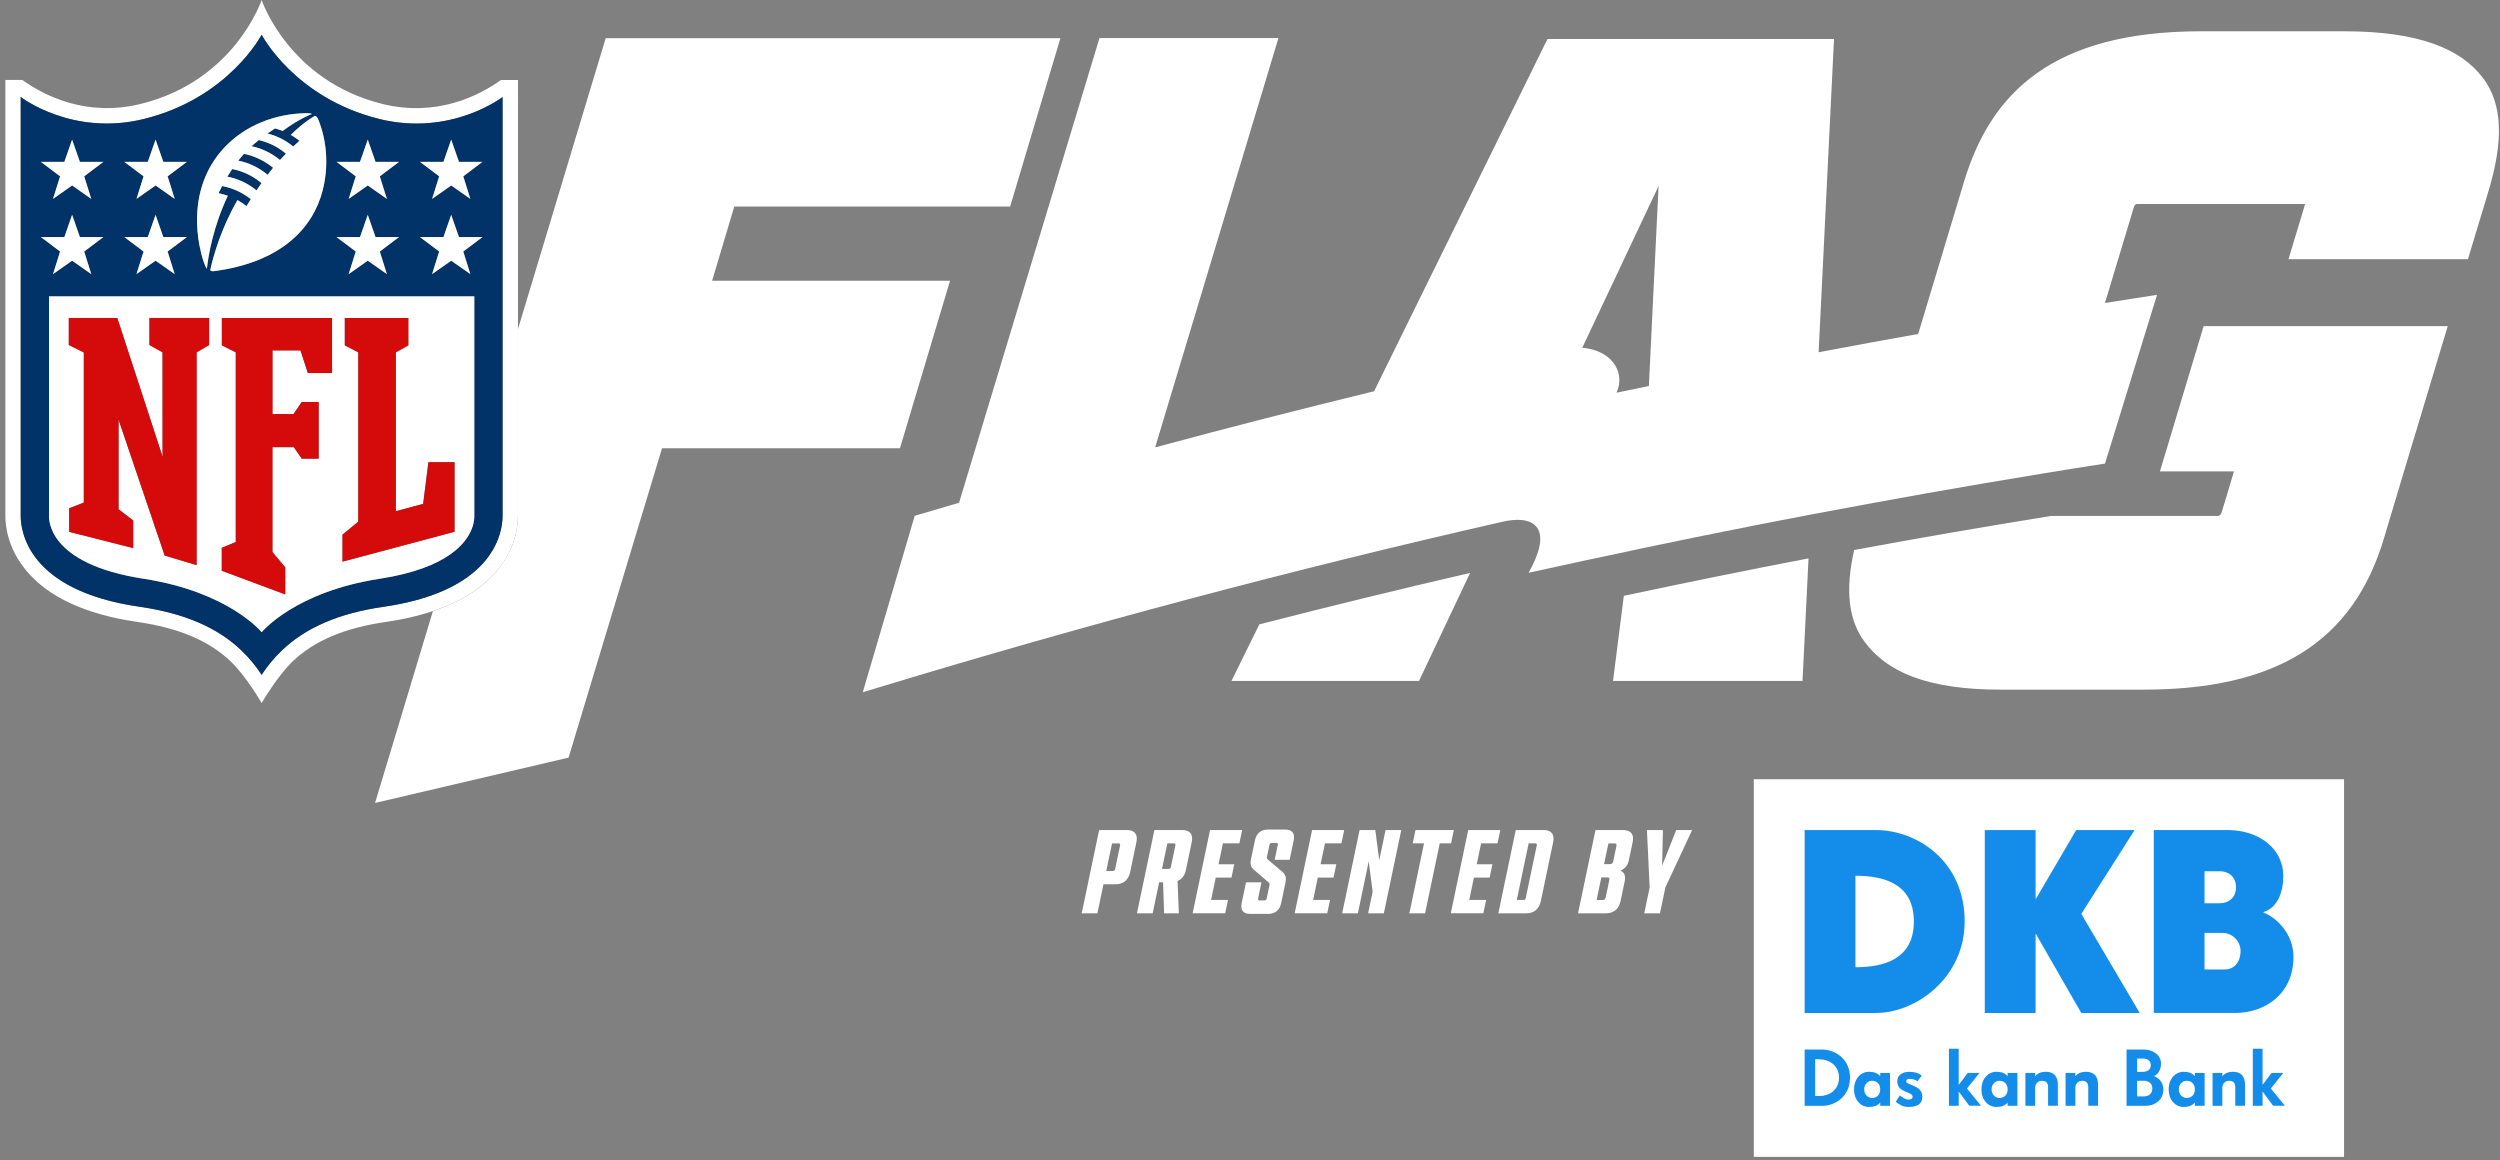<svg width="640" height="297" viewBox="0 0 640 297" fill="none" xmlns="http://www.w3.org/2000/svg">
<rect x="0" y="0" width="640" height="297" fill="#808080" stroke="none"/>
<g clip-path="url(#clip0_706_20053)">
<path d="M128.247 20.477C122.602 24.515 111.807 30.022 97.922 26.616C73.874 20.697 66.98 0 66.98 0C66.98 0 60.099 20.697 36.024 26.603C22.125 30.022 11.344 24.501 5.699 20.463H1.373V132.038C1.373 134.867 2.06 140.415 6.647 145.978C12.305 152.845 21.919 157.294 35.186 159.217C45.761 160.742 53.576 164.065 59.083 169.353C63.134 173.239 66.98 179.983 66.98 179.983C66.98 179.983 70.977 173.102 74.877 169.353C80.384 164.051 88.213 160.742 98.774 159.217C102.427 158.695 105.792 157.967 108.896 157.047C109.555 156.855 110.187 156.635 110.832 156.415C118.015 154.026 123.55 150.537 127.327 145.978C131.914 140.415 132.601 134.853 132.601 132.038V20.477H128.261H128.247ZM128.659 132.038C128.659 134.963 127.656 145.538 112.247 151.746C108.484 153.257 103.883 154.52 98.225 155.33C86.812 156.979 78.283 160.645 72.144 166.524C69.933 168.639 68.271 170.795 66.98 172.759C65.703 170.781 64.027 168.639 61.816 166.524C55.691 160.632 47.162 156.979 35.749 155.33C6.839 151.155 5.315 135.691 5.301 132.038V24.831C5.301 24.831 18.458 35.049 36.985 30.434C58.589 25.051 66.98 8.9 66.98 8.9C66.98 8.9 75.371 25.051 96.975 30.434C115.502 35.063 128.659 24.831 128.659 24.831V132.052V132.038Z" fill="white"/>
<path d="M60.992 41.119C63.876 41.696 66.417 43.001 68.505 44.745C68.944 44.168 69.411 43.55 69.919 42.96C67.461 40.941 64.645 39.787 62.448 39.389C61.954 39.952 61.432 40.556 60.992 41.119Z" fill="#013369"/>
<path d="M58.205 45.226C60.787 45.72 63.41 46.86 65.663 48.742C66.047 48.165 66.487 47.533 66.954 46.874C65.168 45.363 62.6 43.894 59.455 43.262C59.002 43.935 58.219 45.212 58.219 45.212L58.205 45.226Z" fill="#013369"/>
<path d="M64.412 37.425C67.022 37.974 69.48 39.142 71.677 40.941C72.172 40.391 72.68 39.869 73.216 39.32C71.719 38.084 69.521 36.614 66.266 35.832C65.703 36.299 65.044 36.821 64.412 37.411V37.425Z" fill="#013369"/>
<path d="M96.975 30.421C75.371 25.037 66.98 8.886 66.98 8.886C66.98 8.886 58.588 25.037 36.985 30.421C18.458 35.049 5.301 24.817 5.301 24.817V132.038C5.301 135.677 6.825 151.155 35.749 155.33C47.162 156.978 55.691 160.645 61.816 166.524C64.027 168.639 65.703 170.795 66.98 172.759C68.257 170.781 69.933 168.639 72.144 166.524C78.283 160.632 86.798 156.978 98.224 155.33C103.896 154.506 108.497 153.257 112.247 151.746C127.656 145.538 128.659 134.977 128.659 132.038V24.831C128.659 24.831 115.502 35.049 96.975 30.434V30.421ZM113.524 41.435L115.515 35.749L117.507 41.435H123.522L118.606 45.13L120.418 50.911L115.529 47.478L110.64 50.911L112.453 45.13L107.536 41.435H113.551H113.524ZM113.524 60.69L115.515 55.004L117.507 60.69H123.522L118.606 64.385L120.418 70.166L115.529 66.733L110.64 70.166L112.453 64.385L107.536 60.69H113.551H113.524ZM92.154 41.435L94.145 35.749L96.137 41.435H102.152L97.236 45.13L99.048 50.911L94.159 47.478L89.27 50.911L91.083 45.13L86.166 41.435H92.181H92.154ZM92.154 60.69L94.145 55.004L96.137 60.69H102.152L97.236 64.385L99.048 70.166L94.159 66.733L89.27 70.166L91.083 64.385L86.166 60.69H92.181H92.154ZM78.393 28.965C79.464 28.951 79.876 29.143 79.876 29.143C79.876 29.143 76.401 30.462 72.377 33.511C72.377 33.511 71.402 33.112 70.4 32.865C69.754 33.291 69.095 33.73 68.477 34.17C70.345 34.623 72.762 35.598 75.069 37.493C75.577 37.013 76.126 36.505 76.662 36.024C76.14 35.598 75.248 34.966 74.437 34.513C77.994 31.025 80.549 29.693 80.549 29.693C81.057 29.651 81.345 30.269 81.496 30.64C83.666 35.983 84.202 42.534 82.582 48.81C80.109 58.369 72.006 67.186 54.688 69.425C54.317 69.466 53.864 69.356 53.823 69.136C54.619 65.497 56.569 58.561 60.786 51.214C61.61 51.667 62.365 52.175 63.107 52.766C63.354 52.34 63.697 51.804 64.206 50.98C62.09 49.305 59.632 48.151 56.858 47.629C56.858 47.629 56.322 48.645 55.938 49.456C55.938 49.456 57.023 49.648 58.314 50.115C54.564 58.067 53.301 65.483 52.957 68.848C51.9 67.145 51.062 63.258 50.774 61.116C48.027 40.968 62.585 29.184 78.393 28.978V28.965ZM37.836 41.435L39.828 35.749L41.819 41.435H47.835L42.918 45.13L44.731 50.911L39.842 47.478L34.952 50.911L36.765 45.13L31.848 41.435H37.864H37.836ZM37.836 60.69L39.828 55.004L41.819 60.69H47.835L42.918 64.385L44.731 70.166L39.842 66.733L34.952 70.166L36.765 64.385L31.848 60.69H37.864H37.836ZM16.48 41.435L18.472 35.749L20.463 41.435H26.479L21.562 45.13L23.375 50.911L18.485 47.478L13.596 50.911L15.409 45.13L10.492 41.435H16.508H16.48ZM10.465 60.69H16.48L18.472 55.004L20.463 60.69H26.479L21.562 64.385L23.375 70.166L18.485 66.733L13.596 70.166L15.409 64.385L10.492 60.69H10.465ZM121.421 132.024C121.421 132.408 121.723 137.435 115.199 141.981C111.629 144.467 106.025 146.815 97.194 148.175C75.385 151.54 66.993 161.854 66.993 161.854C66.993 161.854 58.602 151.526 36.793 148.175C11.824 144.33 12.552 132.614 12.552 132.024V75.88H121.421V132.024Z" fill="#013369"/>
<path d="M12.553 75.866V132.01C12.553 132.601 11.812 144.316 36.794 148.161C58.603 151.526 66.994 161.84 66.994 161.84C66.994 161.84 75.386 151.512 97.195 148.161C106.026 146.802 111.629 144.453 115.2 141.967C121.724 137.421 121.422 132.395 121.422 132.01V75.866H12.553ZM53.535 88.323L50.335 90.204V144.673L42.163 142.228L30.352 107.427V130.362L34.102 133.233V140.306L17.703 136.144V130.115L21.453 128.645V90.204L17.607 88.309V81.387H30.023L41.614 116.889V90.191L38.249 88.309V81.387H53.535V88.309V88.323ZM85.013 95.492H78.819L76.938 89.71H69.755V105.998H75.138L77.254 102.908H81.58V117.411H77.254L75.207 114.486H69.741V141.336L73.01 145.25V152.172L56.763 146.115V140.237L60.347 138.767V90.204L56.776 88.405V81.401H84.986V95.492H85.013ZM87.678 143.78V136.858L91.715 133.548V90.204L88.268 88.405V81.401H104.529V88.405L101.329 90.204V130.87L108.32 128.989L109.666 118.331H116.354V136.13L87.678 143.78Z" fill="white"/>
<path d="M38.249 88.323L41.601 90.204L41.614 116.917L30.023 81.401H17.607V88.323L21.453 90.232V128.673L17.704 130.129V136.158L34.102 140.319V133.246L30.352 130.376V107.44L42.164 142.228L50.335 144.673V90.204L53.535 88.323V81.401H38.249V88.323Z" fill="#D50A0A"/>
<path d="M56.803 88.405L60.36 90.204V138.767L56.775 140.237V146.115L73.023 152.172V145.25L69.754 141.336V114.472H75.22L77.253 117.411H81.579V102.908H77.253L75.138 105.998H69.754V89.71H76.923L78.805 95.492H85.012V81.401H56.803V88.405Z" fill="#D50A0A"/>
<path d="M109.677 118.331L108.332 128.989L101.341 130.87V90.204L104.541 88.405V81.401H88.266V88.405L91.713 90.204V133.549L87.676 136.858V143.78L116.366 136.13V118.331H109.677Z" fill="#D50A0A"/>
<path d="M20.447 60.69L18.456 54.991L16.478 60.69H10.463L15.38 64.385L13.567 70.167L18.456 66.733L23.359 70.167L21.546 64.385L26.463 60.69H20.447Z" fill="white"/>
<path d="M41.805 60.69L39.827 54.991L37.836 60.69H31.82L36.751 64.385L34.938 70.167L39.827 66.733L44.716 70.167L42.904 64.385L47.834 60.69H41.805Z" fill="white"/>
<path d="M18.456 35.749L16.478 41.435H10.463L15.38 45.143L13.567 50.912L18.456 47.478L23.359 50.912L21.546 45.143L26.463 41.435H20.447L18.456 35.749Z" fill="white"/>
<path d="M39.827 35.749L37.836 41.435H31.82L36.751 45.143L34.938 50.912L39.827 47.478L44.716 50.912L42.904 45.143L47.834 41.435H41.805L39.827 35.749Z" fill="white"/>
<path d="M115.501 54.991L113.523 60.69H107.508L112.425 64.385L110.612 70.167L115.501 66.733L120.404 70.167L118.591 64.385L123.508 60.69H117.492L115.501 54.991Z" fill="white"/>
<path d="M96.139 60.69L94.147 54.991L92.156 60.69H86.141L91.071 64.385L89.258 70.167L94.147 66.733L99.037 70.167L97.224 64.385L102.154 60.69H96.139Z" fill="white"/>
<path d="M110.612 50.912L115.501 47.478L120.404 50.912L118.591 45.143L123.508 41.435H117.492L115.501 35.749L113.523 41.435H107.508L112.425 45.143L110.612 50.912Z" fill="white"/>
<path d="M94.147 35.749L92.156 41.435H86.141L91.071 45.143L89.258 50.912L94.147 47.478L99.037 50.912L97.224 45.143L102.154 41.435H96.139L94.147 35.749Z" fill="white"/>
<path d="M80.55 29.706C80.55 29.706 77.996 31.039 74.439 34.527C75.235 34.98 76.141 35.612 76.663 36.038C76.128 36.518 75.578 37.027 75.07 37.507C72.749 35.598 70.346 34.637 68.478 34.184C69.096 33.744 69.755 33.305 70.401 32.879C71.403 33.14 72.378 33.524 72.378 33.524C76.402 30.476 79.877 29.157 79.877 29.157C79.877 29.157 79.479 28.965 78.394 28.979C62.586 29.184 48.028 40.954 50.775 61.116C51.063 63.258 51.901 67.145 52.959 68.848C53.316 65.497 54.566 58.067 58.315 50.115C57.01 49.648 55.939 49.456 55.939 49.456C56.324 48.659 56.859 47.629 56.859 47.629C59.633 48.151 62.078 49.305 64.207 50.98C63.699 51.804 63.355 52.34 63.108 52.766C62.366 52.175 61.611 51.681 60.787 51.214C56.571 58.561 54.62 65.497 53.824 69.136C53.865 69.356 54.332 69.48 54.689 69.425C72.008 67.186 80.111 58.369 82.583 48.81C84.203 42.548 83.668 35.983 81.498 30.64C81.347 30.27 81.044 29.638 80.55 29.679V29.706ZM65.662 48.742C63.41 46.874 60.787 45.72 58.205 45.226C58.205 45.226 59.002 43.935 59.441 43.276C62.6 43.894 65.154 45.363 66.94 46.888C66.487 47.547 66.047 48.178 65.649 48.755L65.662 48.742ZM68.505 44.745C66.418 43.001 63.877 41.696 60.993 41.119C61.432 40.556 61.954 39.952 62.449 39.389C64.646 39.773 67.462 40.941 69.92 42.96C69.412 43.564 68.945 44.168 68.505 44.745ZM71.664 40.954C69.467 39.155 67.022 37.988 64.399 37.439C65.031 36.848 65.676 36.326 66.253 35.859C69.522 36.642 71.705 38.098 73.202 39.348C72.667 39.897 72.145 40.433 71.664 40.968V40.954Z" fill="white"/>
<path d="M243.214 71.87H182.304L187.976 52.876H258.596L271.464 9.779H155.056L132.601 84.244V132.038C132.601 134.853 131.914 140.415 127.327 145.978C123.564 150.551 118.015 154.026 110.833 156.415L96.014 205.555L145.552 193.95L169.476 114.761H230.386L243.214 71.856V71.87Z" fill="white"/>
<path d="M412.938 174.324H461.446L462.984 142.943C447.231 145.95 431.465 149.178 415.698 152.529L412.938 174.311V174.324Z" fill="white"/>
<path d="M315.262 174.311H363.275L376.35 146.664C358.359 150.826 340.381 155.207 322.39 159.835L315.262 174.311Z" fill="white"/>
<path d="M552.941 120.68H571.894L568.818 130.925C568.474 132.038 568.158 132.079 567.458 132.079H525.075C508.279 134.784 491.468 137.682 474.658 140.8C472.351 151.128 473.188 158.723 477.336 164.312C482.926 171.838 492.979 176.549 512.165 176.549H548.766C582.208 176.549 602.328 164.683 610.322 137.71L615.417 120.693L626.624 83.488H564.134L552.941 120.693V120.68Z" fill="white"/>
<path d="M635.715 20.065C630.098 12.498 619.221 8.007 600.09 8.007H563.489C525.048 8.007 509.515 24.117 502.758 46.627L491.056 85.493C482.569 87.004 474.067 88.57 465.566 90.177L469.508 9.985H396.155L351.767 100.161C333.075 104.707 314.397 109.487 295.719 114.527L327.279 9.751H281.463L245.521 128.7C241.731 129.813 237.954 130.912 234.164 132.051C229.727 147.09 225.305 162.142 220.869 177.209C222.325 176.769 223.781 176.343 225.237 175.89C278.085 159.849 331.043 145.772 384 133.713C392.79 131.488 397.254 135.073 392.158 145.044C391.897 145.552 391.623 146.074 391.321 146.623C392.035 146.458 392.735 146.321 393.449 146.17C401.36 144.398 409.257 142.736 417.168 141.061C418.033 140.882 418.898 140.69 419.764 140.498C439.197 136.405 458.617 132.587 478.037 129.03C488.049 127.19 498.061 125.404 508.073 123.701C518.346 121.971 528.605 120.254 538.878 118.675C542.119 108.168 545.346 97.689 548.588 87.197C549.274 84.958 550.483 81.044 552.2 75.481C547.764 76.141 543.314 76.882 538.878 77.569L546.184 53.301C546.5 52.216 546.898 52.216 547.324 52.216H590.119L585.848 66.362H631.788L636.91 49.401L636.952 49.264C641.017 35.942 640.619 26.657 635.729 20.065H635.715ZM422.098 98.829C419.338 99.406 416.577 99.942 413.817 100.532C415.053 98.005 414.764 94.901 412.746 92.525C411.221 90.726 408.68 89.38 405.068 89.009L424.598 47.615L422.112 98.815L422.098 98.829Z" fill="white"/>
<path d="M281.378 212.491H288.464C290.469 212.491 291.335 213.59 290.923 215.595L289.316 223.272C288.89 225.277 287.572 226.376 285.566 226.376H282.49L280.938 233.806H276.914L281.378 212.491ZM284.88 222.97C285.182 222.97 285.402 222.791 285.47 222.489L286.748 216.405C286.816 216.103 286.665 215.911 286.363 215.911H284.687L283.204 222.97H284.88Z" fill="white"/>
<path d="M295.538 212.491H302.625C304.63 212.491 305.495 213.59 305.083 215.595L303.586 222.75C303.297 224.123 302.542 225.099 301.457 225.524L301.787 233.806H298.01L297.749 225.854H296.746L295.085 233.806H291.061L295.524 212.491H295.538ZM299.15 222.448C299.452 222.448 299.672 222.269 299.74 221.967L300.908 216.391C300.976 216.089 300.825 215.897 300.523 215.897H298.848L297.474 222.448H299.15Z" fill="white"/>
<path d="M309.778 212.491H317.991L317.277 215.897H313.074L311.948 221.253H315.972L315.258 224.659H311.234L310.039 230.386H314.365L313.651 233.792H305.314L309.778 212.477V212.491Z" fill="white"/>
<path d="M317.868 231.183L318.981 225.881H322.936L322.071 230.029C322.002 230.331 322.153 230.51 322.456 230.51H323.678C324.007 230.51 324.2 230.331 324.268 230.029L324.983 226.623C325.051 226.321 324.996 226.101 324.763 225.895L321.041 222.695C320.244 222.022 319.983 221.198 320.231 220.045L321.261 215.114C321.632 213.342 322.813 212.367 324.571 212.367H329.02C330.792 212.367 331.561 213.342 331.19 215.114L330.147 220.113H326.315L327.111 216.281C327.18 215.979 327.056 215.787 326.727 215.787H325.573C325.271 215.787 325.051 215.966 324.983 216.281L324.351 219.303C324.282 219.605 324.337 219.825 324.557 220.031L328.306 223.203C329.103 223.904 329.322 224.728 329.089 225.881L327.977 231.21C327.606 232.982 326.425 233.957 324.667 233.957H320.038C318.267 233.957 317.498 232.982 317.868 231.21V231.183Z" fill="white"/>
<path d="M335.901 212.491H344.114L343.4 215.897H339.197L338.071 221.253H342.095L341.381 224.659H337.357L336.162 230.386H340.488L339.774 233.792H331.438L335.901 212.477V212.491Z" fill="white"/>
<path d="M348.057 212.491H352.081L353.084 220.223L354.704 212.491H358.729L354.265 233.806H350.241L351.395 228.257L350.392 220.525L347.618 233.806H343.594L348.057 212.491Z" fill="white"/>
<path d="M362.38 212.491H372.186L371.472 215.897H368.574L364.825 233.806H360.801L364.55 215.897H361.652L362.366 212.491H362.38Z" fill="white"/>
<path d="M375.868 212.491H384.081L383.367 215.897H379.164L378.038 221.253H382.062L381.348 224.659H377.324L376.129 230.386H380.455L379.741 233.792H371.404L375.868 212.477V212.491Z" fill="white"/>
<path d="M388.022 212.491H395.15C397.155 212.491 398.02 213.59 397.608 215.595L394.449 230.702C394.024 232.707 392.705 233.806 390.7 233.806H383.572L388.036 212.491H388.022ZM390 230.4C390.329 230.4 390.522 230.221 390.59 229.905L393.419 216.391C393.488 216.089 393.365 215.897 393.035 215.897H391.332L388.297 230.386H390V230.4Z" fill="white"/>
<path d="M408.444 212.491H415.503C417.508 212.491 418.374 213.59 417.962 215.595L417 220.168C416.739 221.445 416.066 222.42 414.817 222.874C415.874 223.327 416.204 224.22 415.915 225.648L414.858 230.702C414.432 232.707 413.114 233.806 411.108 233.806H403.98L408.444 212.491ZM410.298 230.4C410.696 230.4 410.944 230.18 411.04 229.796L412.001 225.222C412.083 224.824 411.919 224.618 411.52 224.618H409.941L408.732 230.4H410.312H410.298ZM412.221 221.198C412.619 221.198 412.866 220.978 412.962 220.594L413.814 216.515C413.896 216.117 413.732 215.911 413.333 215.911H411.754L410.641 221.212H412.221V221.198Z" fill="white"/>
<path d="M425.707 212.491L425.501 221.624L429.113 212.491H433.192L426.339 227.172L424.952 233.806H420.928L422.315 227.172L421.614 212.491H425.693H425.707Z" fill="white"/>
<path d="M600.077 199.485H448.977V296.158H600.077V199.485Z" fill="white"/>
<path d="M461.984 212.491H480.196C490.606 212.491 502.953 220.292 502.953 235.907C502.953 250.218 490.592 259.324 480.196 259.324H461.984V212.505V212.491ZM489.947 235.894C489.947 226.142 482.146 224.192 474.99 224.192V247.609C482.146 247.609 489.947 245.658 489.947 235.907V235.894Z" fill="#148DEA"/>
<path d="M508.104 212.491H521.11V230.043H521.233L531.506 212.491H546.462L532.811 233.957L547.767 259.324H532.811L521.233 239.162H521.11V259.324H508.104V212.505V212.491Z" fill="#148DEA"/>
<path d="M551.352 212.491H570.208C578.668 212.491 584.519 217.559 584.519 224.192C584.519 228.615 582.953 232.391 579.451 233.49V233.614C582.376 234.712 587.128 238.682 587.128 244.999C587.128 254.366 579.973 259.31 572.172 259.31H551.365V212.491H551.352ZM568.327 231.224C570.538 231.224 572.419 229.796 572.419 227.131C572.419 224.467 570.538 223.039 568.327 223.039H564.358V231.238H568.327V231.224ZM569.494 248.185C572.09 248.185 573.587 246.098 573.587 243.502C573.587 240.906 571.499 238.819 568.903 238.819H564.358V248.185H569.494Z" fill="#148DEA"/>
<path d="M466.489 283.083H461.984V268.676H466.393C469.799 268.676 473.603 271.08 473.603 275.887C473.603 280.694 469.799 283.097 466.503 283.097L466.489 283.083ZM465.789 271.176H464.69V280.584H465.789C468.192 280.584 470.788 279.087 470.788 275.887C470.788 272.687 468.192 271.19 465.789 271.19V271.176Z" fill="#148DEA"/>
<path d="M481.337 283.083V282.287H481.296C480.636 283.083 479.634 283.385 478.439 283.385C476.434 283.385 474.635 281.682 474.635 278.881C474.635 276.079 476.434 274.376 478.439 274.376C479.634 274.376 480.636 274.678 481.296 275.475H481.337V274.678H483.836V283.083H481.337ZM479.236 276.683C478.233 276.683 477.23 277.48 477.23 278.881C477.23 280.282 478.233 281.078 479.236 281.078C480.43 281.078 481.337 280.282 481.337 278.881C481.337 277.48 480.43 276.683 479.236 276.683Z" fill="#148DEA"/>
<path d="M488.546 283.385C487.104 283.385 486.06 282.699 485.305 282.026L486.39 280.405C486.925 280.941 487.832 281.49 488.546 281.49C489.26 281.49 489.631 281.229 489.631 280.776C489.631 279.334 485.703 279.856 485.703 276.793C485.703 275.173 487.104 274.39 488.724 274.39C490.167 274.39 491.059 274.651 491.966 275.365L490.881 276.807C490.345 276.45 489.617 276.189 488.903 276.189C488.464 276.189 487.997 276.271 487.997 276.807C487.997 277.892 492.117 277.713 492.117 280.762C492.117 282.809 490.51 283.385 488.532 283.385H488.546Z" fill="#148DEA"/>
<path d="M504.135 283.083L501.47 279.485H501.429V283.083H498.93V268.47H501.429V277.672H501.47L503.737 274.664H506.744L503.544 278.661L507.143 283.069H504.135V283.083Z" fill="#148DEA"/>
<path d="M513.954 283.083V282.287H513.913C513.254 283.083 512.251 283.385 511.056 283.385C509.051 283.385 507.252 281.682 507.252 278.881C507.252 276.079 509.051 274.376 511.056 274.376C512.251 274.376 513.254 274.678 513.913 275.475H513.954V274.678H516.454V283.083H513.954ZM511.853 276.683C510.85 276.683 509.848 277.48 509.848 278.881C509.848 280.282 510.85 281.078 511.853 281.078C513.048 281.078 513.954 280.282 513.954 278.881C513.954 277.48 513.048 276.683 511.853 276.683Z" fill="#148DEA"/>
<path d="M524.309 283.083V278.482C524.309 277.288 523.911 276.683 522.703 276.683C521.7 276.683 521 277.48 521 278.482V283.083H518.5V274.678H521V275.475H521.041C521.7 274.678 522.703 274.376 523.746 274.376C525.71 274.376 526.809 275.475 526.809 277.672V283.07H524.309V283.083Z" fill="#148DEA"/>
<path d="M534.597 283.083V278.482C534.597 277.288 534.198 276.683 532.99 276.683C531.987 276.683 531.287 277.48 531.287 278.482V283.083H528.787V274.678H531.287V275.475H531.328C531.987 274.678 532.99 274.376 534.033 274.376C535.997 274.376 537.096 275.475 537.096 277.672V283.07H534.597V283.083Z" fill="#148DEA"/>
<path d="M549.207 283.083H544.4V268.676H548.809C551.212 268.676 553.218 270.132 553.218 272.275C553.218 273.882 552.421 275.076 551.418 275.475C552.421 275.873 553.822 276.876 553.822 278.881C553.822 281.476 551.817 283.083 549.221 283.083H549.207ZM548.603 270.984H547.106V274.39H548.603C549.606 274.39 550.608 273.895 550.608 272.687C550.608 271.478 549.606 270.984 548.603 270.984ZM548.795 276.683H547.092V280.68H548.795C550.196 280.68 550.993 279.883 550.993 278.675C550.993 277.466 550.196 276.67 548.795 276.67V276.683Z" fill="#148DEA"/>
<path d="M561.884 283.083V282.287H561.843C561.183 283.083 560.181 283.385 558.986 283.385C556.981 283.385 555.182 281.682 555.182 278.881C555.182 276.079 556.981 274.376 558.986 274.376C560.181 274.376 561.183 274.678 561.843 275.475H561.884V274.678H564.383V283.083H561.884ZM559.783 276.683C558.78 276.683 557.777 277.48 557.777 278.881C557.777 280.282 558.78 281.078 559.783 281.078C560.977 281.078 561.884 280.282 561.884 278.881C561.884 277.48 560.977 276.683 559.783 276.683Z" fill="#148DEA"/>
<path d="M572.225 283.083V278.482C572.225 277.288 571.827 276.683 570.619 276.683C569.616 276.683 568.916 277.48 568.916 278.482V283.083H566.416V274.678H568.916V275.475H568.957C569.616 274.678 570.619 274.376 571.662 274.376C573.626 274.376 574.725 275.475 574.725 277.672V283.07H572.225V283.083Z" fill="#148DEA"/>
<path d="M581.922 283.083L579.258 279.485H579.216V283.083H576.717V268.47H579.216V277.672H579.258L581.524 274.664H584.531L581.331 278.661L584.93 283.069H581.922V283.083Z" fill="#148DEA"/>
</g>
<defs>
<clipPath id="clip0_706_20053">
<rect width="640" height="296.652" fill="white"/>
</clipPath>
</defs>
</svg>
